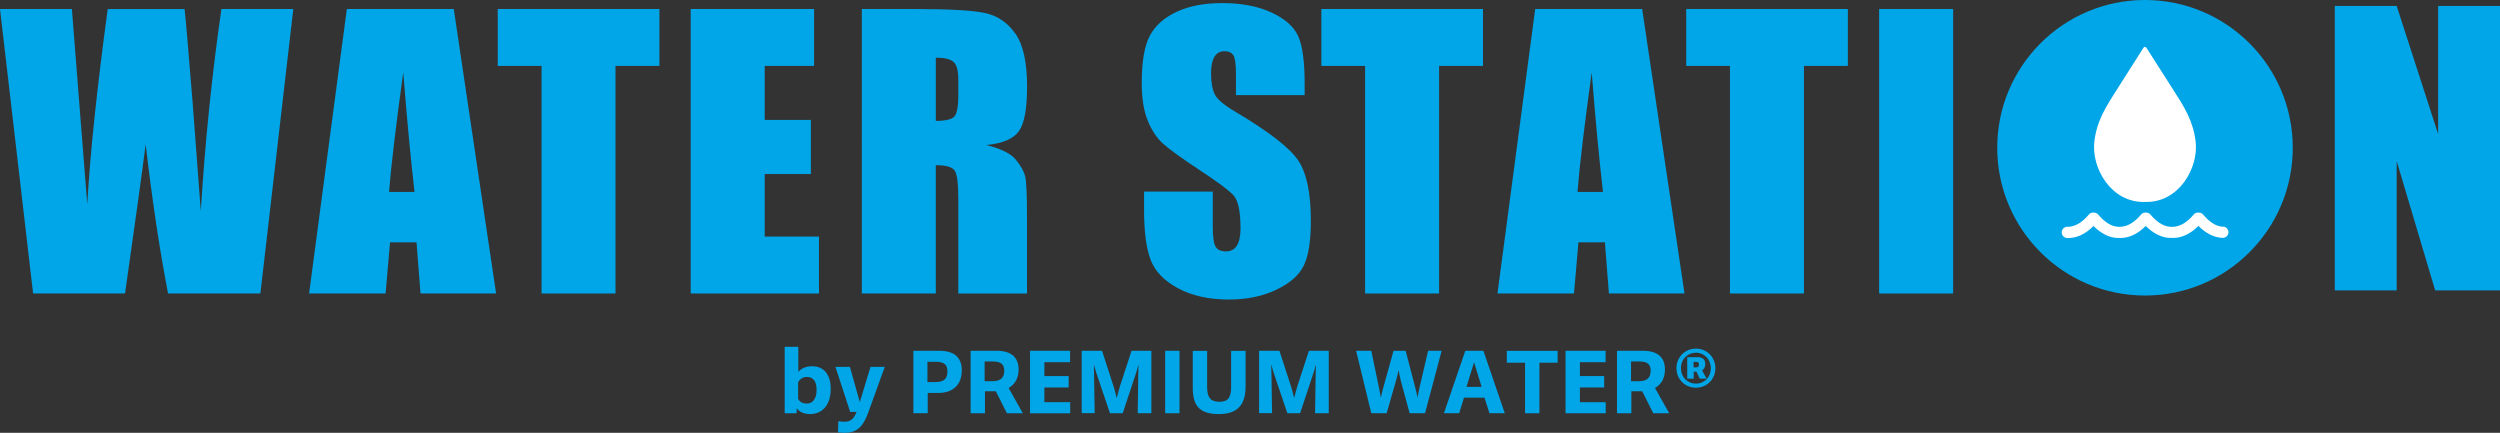 <?xml version="1.0" encoding="UTF-8"?>
<svg id="_レイヤー_2" data-name="レイヤー 2" xmlns="http://www.w3.org/2000/svg" viewBox="0 0 438.87 75.98">
  <rect x="0" y="0" width="438.87" height="75.98" fill="#333333" stroke="none"/>
  <defs>
    <style>
      .cls-1 {
        fill: #fff;
      }

      .cls-2 {
        fill: #00a6e7;
      }
    </style>
  </defs>
  <g id="_レイヤー_1-2" data-name="レイヤー 1">
    <g>
      <g>
        <path class="cls-2" d="M137.74,60.88h2.4v4.41c.6-.69,1.44-1,2.42-1,2.04,0,3.27,1.41,3.27,3.99,0,2.89-1.53,4.41-3.64,4.41-1.09,0-1.95-.41-2.31-1.04l-.06.9h-2.07v-11.67ZM140.11,67.09v2.91c.25.53.78.84,1.53.84,1.05,0,1.71-.86,1.71-2.39s-.6-2.28-1.7-2.28c-.67,0-1.2.34-1.54.92Z"/>
        <path class="cls-2" d="M146.64,64.4h2.55l1.75,6.18,1.88-6.18h2.5l-2.92,8.07c-.9,2.49-2.03,3.51-4.12,3.51-.36,0-.75-.03-1.17-.09l.06-1.95c.41.06.76.09,1.07.09,1.03,0,1.57-.36,2.13-1.71h-1.12l-2.59-7.92Z"/>
        <path class="cls-2" d="M160.33,61.58h4.58c2.86,0,3.93,1.41,3.93,3.43,0,2.67-1.71,3.97-4.09,3.97h-1.89v3.56h-2.52v-10.96ZM162.81,63.52v3.55h1.44c1.54,0,2.07-.67,2.07-1.86,0-1.04-.41-1.7-2.01-1.7h-1.5Z"/>
        <path class="cls-2" d="M170.38,61.58h4.6c2.6,0,3.83,1.21,3.83,3.29,0,1.5-.63,2.61-1.75,3.24l2.5,4.44h-2.8l-1.95-3.87h-1.9v3.87h-2.52v-10.96ZM172.85,63.47v3.45h1.32c1.58,0,2.12-.66,2.12-1.88,0-.99-.5-1.58-1.92-1.58h-1.52Z"/>
        <path class="cls-2" d="M180.82,61.58h7.03v2h-4.51v2.44h4.26v2h-4.26v2.58h4.53v1.95h-7.05v-10.96Z"/>
        <path class="cls-2" d="M189.89,61.58h3.57l2.02,6.22c.2.64.36,1.25.56,2.1.19-.84.38-1.41.57-2.11l2.03-6.21h3.48v10.96h-2.4l.1-6.65c0-.6.03-1.2.04-1.8h-.04c-.1.46-.25.98-.39,1.41l-2.34,7.04h-2.24l-2.38-7.04c-.17-.53-.32-1.04-.42-1.46h-.03c.02.6.04,1.21.04,1.84l.11,6.65h-2.28v-10.96Z"/>
        <path class="cls-2" d="M204.54,61.58h2.52v10.96h-2.52v-10.96Z"/>
        <path class="cls-2" d="M209.39,68.17v-6.58h2.52v6.39c0,1.83.63,2.55,2.16,2.55s2.05-.76,2.05-2.58v-6.36h2.54v6.28c0,3.36-1.59,4.82-4.68,4.82s-4.59-1.19-4.59-4.51Z"/>
        <path class="cls-2" d="M221.03,61.58h3.57l2.03,6.22c.19.64.36,1.25.55,2.1.19-.84.38-1.41.57-2.11l2.03-6.21h3.48v10.96h-2.4l.1-6.65c0-.6.03-1.2.04-1.8h-.04c-.1.46-.25.98-.39,1.41l-2.34,7.04h-2.24l-2.38-7.04c-.17-.53-.31-1.04-.42-1.46h-.03c.02.6.05,1.21.05,1.84l.1,6.65h-2.28v-10.96Z"/>
        <path class="cls-2" d="M238.07,61.58h2.66l1.28,6.17c.18.84.3,1.48.39,2.08.12-.6.27-1.25.51-2.06l1.72-6.19h2.13l1.62,6.21c.23.84.36,1.47.46,2.02.09-.55.21-1.18.42-2.05l1.44-6.18h2.38l-2.92,10.96h-2.7l-1.53-5.61c-.18-.71-.3-1.33-.41-1.95-.12.62-.29,1.25-.48,1.95l-1.62,5.61h-2.69l-2.67-10.96Z"/>
        <path class="cls-2" d="M257.23,61.58h3.18l3.75,10.96h-2.69l-.87-2.73h-3.6l-.84,2.73h-2.68l3.75-10.96ZM260.09,67.91l-1.32-4.31-1.33,4.31h2.65Z"/>
        <path class="cls-2" d="M267.73,63.67h-3.21v-2.08h8.92v2.08h-3.2v8.88h-2.52v-8.88Z"/>
        <path class="cls-2" d="M274.82,61.58h7.04v2h-4.51v2.44h4.26v2h-4.26v2.58h4.53v1.95h-7.05v-10.96Z"/>
        <path class="cls-2" d="M283.85,61.58h4.61c2.59,0,3.82,1.21,3.82,3.29,0,1.5-.63,2.61-1.75,3.24l2.5,4.44h-2.8l-1.95-3.87h-1.9v3.87h-2.52v-10.96ZM286.33,63.47v3.45h1.32c1.58,0,2.12-.66,2.12-1.88,0-.99-.5-1.58-1.92-1.58h-1.51Z"/>
        <path class="cls-2" d="M294.3,64.63c0-1.94,1.49-3.43,3.42-3.43s3.41,1.5,3.41,3.43-1.48,3.43-3.41,3.43-3.42-1.49-3.42-3.43ZM300.33,64.63c0-1.55-1.14-2.71-2.61-2.71s-2.63,1.13-2.63,2.71,1.14,2.71,2.63,2.71,2.61-1.12,2.61-2.71ZM296.18,62.7h1.8c.91,0,1.38.4,1.38,1.2,0,.5-.2.89-.56,1.12l.79,1.45h-1.21l-.56-1.22h-.49v1.22h-1.14v-3.77ZM297.3,63.52v.98h.35c.43,0,.6-.14.6-.54,0-.31-.16-.44-.58-.44h-.37Z"/>
      </g>
      <g>
        <path class="cls-2" d="M51.49,1.58l-5.78,49.94h-16.21c-1.48-7.67-2.79-16.4-3.93-26.19-.52,4.2-1.73,12.93-3.62,26.19H5.81L0,1.58h12.62l1.37,17.43,1.33,16.85c.48-8.72,1.68-20.14,3.59-34.27h13.49c.18,1.46.65,6.95,1.42,16.47l1.43,19c.74-12.09,1.95-23.92,3.62-35.48h12.62Z"/>
        <path class="cls-2" d="M79.66,1.58l7.43,49.94h-13.27l-.7-8.98h-4.65l-.78,8.98h-13.43L60.89,1.58h18.77ZM72.77,33.69c-.66-5.66-1.32-12.65-1.98-20.98-1.32,9.56-2.15,16.56-2.49,20.98h4.47Z"/>
        <polygon class="cls-2" points="115.76 1.58 115.76 11.57 108.05 11.57 108.05 51.52 95.07 51.52 95.07 11.57 87.38 11.57 87.38 1.58 115.76 1.58"/>
        <polygon class="cls-2" points="121.25 1.58 142.91 1.58 142.91 11.57 134.24 11.57 134.24 21.05 142.35 21.05 142.35 30.55 134.24 30.55 134.24 41.53 143.77 41.53 143.77 51.52 121.25 51.52 121.25 1.58"/>
        <path class="cls-2" d="M151.3,1.58h9.19c6.13,0,10.28.24,12.45.71,2.17.47,3.94,1.68,5.31,3.62,1.37,1.94,2.05,5.04,2.05,9.3,0,3.89-.48,6.5-1.45,7.84-.97,1.34-2.87,2.14-5.71,2.41,2.57.64,4.3,1.49,5.18,2.56.88,1.07,1.43,2.05,1.65,2.95s.32,3.36.32,7.39v13.17h-12.06v-16.6c0-2.67-.21-4.33-.63-4.97-.42-.64-1.53-.96-3.32-.96v22.52h-12.99V1.58ZM164.28,10.12v11.11c1.46,0,2.48-.2,3.07-.6.59-.4.88-1.7.88-3.9v-2.75c0-1.58-.28-2.62-.85-3.12-.57-.49-1.6-.74-3.1-.74Z"/>
        <path class="cls-2" d="M229.03,16.7h-12.06v-3.7c0-1.73-.15-2.83-.46-3.3-.31-.47-.82-.71-1.54-.71-.78,0-1.37.32-1.77.96-.4.64-.6,1.6-.6,2.9,0,1.67.23,2.92.68,3.77.43.84,1.65,1.86,3.67,3.05,5.78,3.43,9.42,6.25,10.92,8.45,1.5,2.2,2.25,5.75,2.25,10.64,0,3.56-.42,6.18-1.25,7.87-.83,1.69-2.44,3.1-4.83,4.24-2.39,1.14-5.16,1.71-8.33,1.71-3.48,0-6.44-.66-8.9-1.97-2.46-1.32-4.07-2.99-4.83-5.03s-1.14-4.92-1.14-8.67v-3.27h12.06v6.08c0,1.87.17,3.08.51,3.61.34.54.94.8,1.8.8s1.51-.34,1.93-1.02c.42-.68.63-1.69.63-3.02,0-2.94-.4-4.86-1.2-5.77-.82-.9-2.85-2.42-6.08-4.53-3.23-2.14-5.37-3.69-6.42-4.66s-1.92-2.3-2.61-4.01c-.69-1.71-1.03-3.89-1.03-6.54,0-3.83.49-6.62,1.46-8.39s2.56-3.15,4.74-4.15c2.18-1,4.81-1.5,7.9-1.5,3.37,0,6.25.54,8.62,1.63,2.38,1.09,3.95,2.46,4.72,4.12.77,1.66,1.16,4.47,1.16,8.44v1.97Z"/>
        <polygon class="cls-2" points="260.34 1.58 260.34 11.57 252.63 11.57 252.63 51.52 239.64 51.52 239.64 11.57 231.96 11.57 231.96 1.58 260.34 1.58"/>
        <path class="cls-2" d="M288.28,1.58l7.43,49.94h-13.27l-.7-8.98h-4.65l-.78,8.98h-13.43l6.62-49.94h18.77ZM281.4,33.69c-.66-5.66-1.32-12.65-1.98-20.98-1.32,9.56-2.15,16.56-2.49,20.98h4.47Z"/>
        <polygon class="cls-2" points="324.39 1.58 324.39 11.57 316.68 11.57 316.68 51.52 303.69 51.52 303.69 11.57 296.01 11.57 296.01 1.58 324.39 1.58"/>
        <rect class="cls-2" x="329.88" y="1.58" width="12.99" height="49.94"/>
      </g>
      <g>
        <circle class="cls-2" cx="376.55" cy="25.94" r="25.94"/>
        <g>
          <path class="cls-1" d="M376.55,35.45c5.89.19,9.44-5.9,8.89-10.61-.43-3.65-2.05-6.16-4.06-9.28-1.46-2.27-3.82-5.98-4.59-7.19-.12-.18-.38-.18-.5,0-.76,1.21-3.12,4.92-4.57,7.19-2,3.12-3.63,5.63-4.06,9.28-.55,4.71,2.99,10.8,8.89,10.61Z"/>
          <path class="cls-1" d="M390.24,39.81c-1.46-.06-2.7-1.2-3.49-2.15-.21-.25-.52-.36-.82-.34-.31-.02-.62.08-.83.34-.84,1.01-2.18,2.18-3.73,2.15-.08,0-.16.02-.24.03-.05,0-.09-.03-.13-.03-1.46-.06-2.7-1.2-3.49-2.15-.21-.25-.52-.36-.82-.34-.31-.02-.62.08-.83.34-.84,1.02-2.21,2.19-3.73,2.15-.07,0-.13.02-.19.03-.04,0-.07-.02-.11-.03-1.46-.06-2.71-1.2-3.49-2.15-.21-.25-.52-.36-.83-.34-.31-.02-.61.09-.82.34-.84,1.01-2.18,2.18-3.73,2.15-.54-.05-1.01.4-1.03.95s.4,1.01.95,1.03c.06,0,.13,0,.19,0,1.54,0,3.06-.73,4.44-2.11,1.32,1.32,2.77,2.05,4.24,2.1.01,0,.03,0,.04,0,.05,0,.1-.02.15-.03.04,0,.07.03.11.03.07,0,.13,0,.19,0,1.54,0,3.06-.73,4.44-2.11,1.32,1.32,2.77,2.04,4.24,2.1.01,0,.03,0,.04,0,.07,0,.12-.02.19-.04.05,0,.09.03.15.04.06,0,.13,0,.19,0,1.54,0,3.06-.73,4.44-2.11,1.32,1.32,2.77,2.05,4.24,2.1.01,0,.03,0,.04,0,.53,0,.97-.42.99-.95.02-.55-.4-1.01-.95-1.03Z"/>
        </g>
      </g>
      <path class="cls-2" d="M438.87,1.04v49.94h-11.38l-6.76-22.71v22.71h-10.86V1.04h10.86l7.28,22.49V1.04h10.86Z"/>
    </g>
  </g>
</svg>